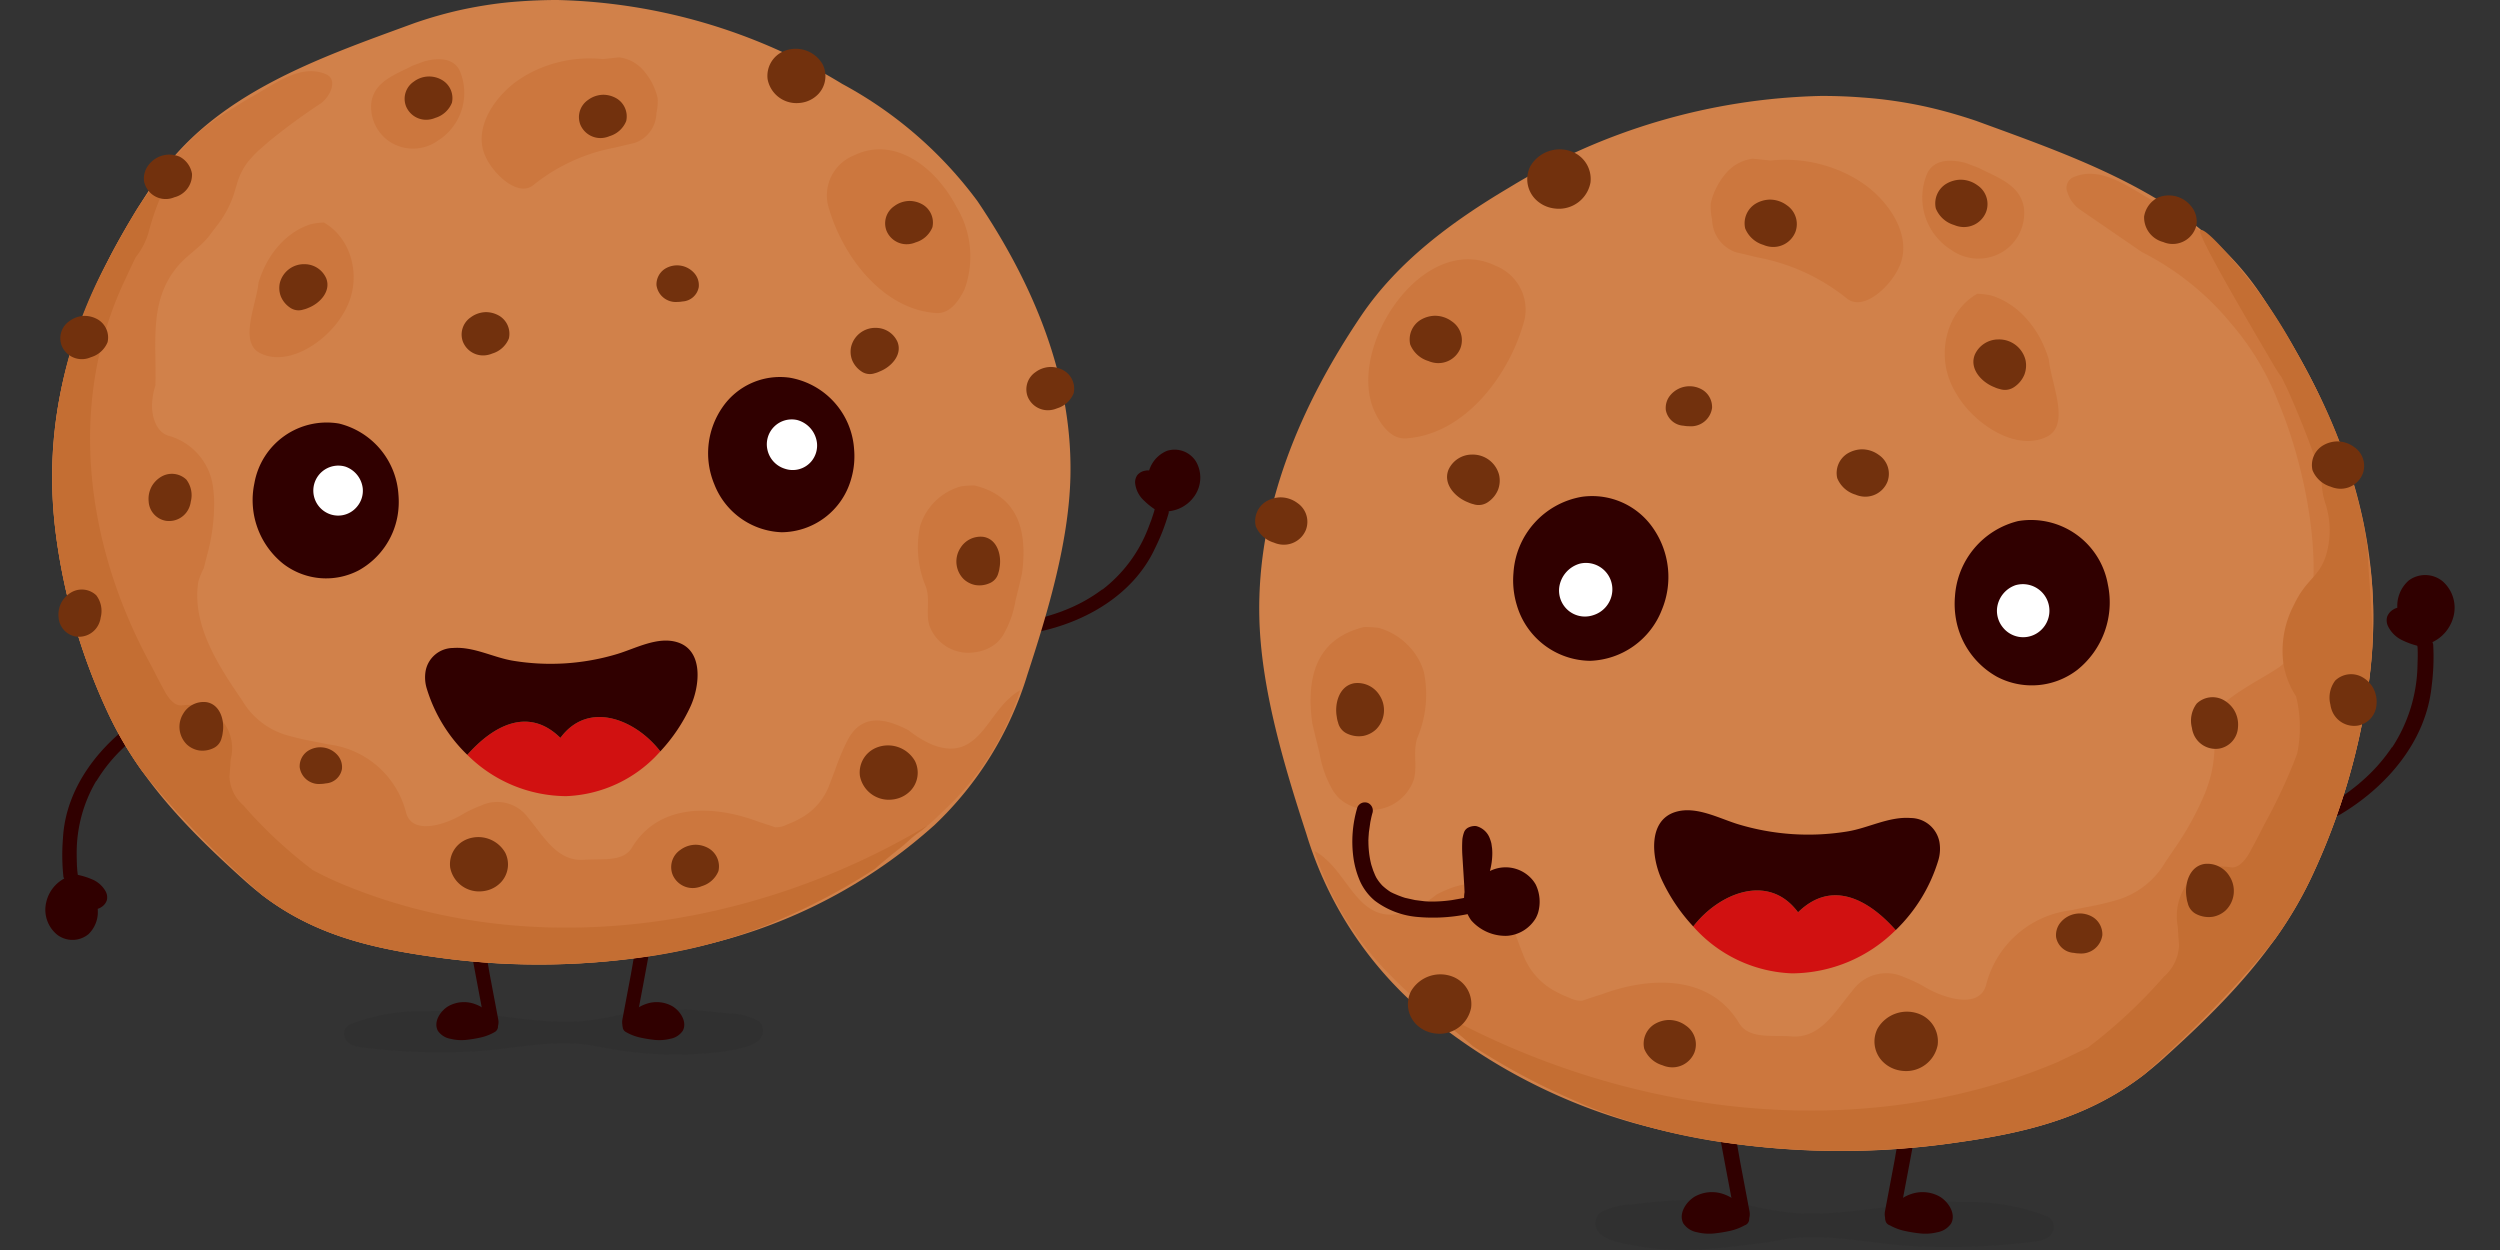 <svg xmlns="http://www.w3.org/2000/svg" width="160" height="80" xmlns:v="https://vecta.io/nano"><rect width="100%" height="100%" fill="#333333" stroke="none"/><style><![CDATA[.I{fill:#300000}.J{fill:#cc773e}.K{fill:#72310d}]]></style><g class="I"><path d="M149.143 51.468a16.8 16.8 0 0 0 1.87-1.342l-.027.017A11.084 11.084 0 0 0 153.1 47.8l-.01.044a9.9 9.9 0 0 0 1.625-5.081l.019-.692v-.368l-.006-.173c0-.058 0 .017 0 .024 0-.043 0-.086-.007-.129a.523.523 0 0 1 .413-.592.515.515 0 0 1 .591.414 14.515 14.515 0 0 1-.1 2.671c-.364 3.549-2.9 6.464-5.88 8.227-.257.128-.61.166-.772-.145a.4.4 0 0 1 .168-.534z"/><path d="M154.937 40.868a1.631 1.631 0 0 0 .73-.258 1.926 1.926 0 0 0 .891-2.217 1.415 1.415 0 0 0-1.609-1.1c-1.106.238-1.29 1.654-.81 2.6a2.275 2.275 0 0 0 .263.446 2.129 2.129 0 0 0 .332.353l.203.176z"/><path d="M154.857 40.417a1.533 1.533 0 0 0 .293-.057c-.08.025.067-.029.066-.028l.13-.062c.011-.006.137-.091.051-.028l.087-.067.166-.145.079-.077c.025-.026.095-.106.021-.02q.074-.084.138-.174l.1-.154.055-.1c-.053.1.017-.043.025-.062a2 2 0 0 0 .072-.21l.019-.072c-.025.105 0-.017 0-.033a1.752 1.752 0 0 0 .018-.229c0-.015-.011-.141 0-.038l-.023-.174c-.013-.074-.031-.145-.05-.218l-.028-.11c.033.113 0 0-.013-.023a1.44 1.44 0 0 0-.1-.2c.061.1 0 0-.015-.017l-.069-.083-.075-.078c-.081-.084.076.052-.019-.015l-.177-.121c-.1-.063.085.032-.021-.011l-.082-.034-.083-.029-.068-.019c.058.011.061.012.011 0l-.21-.018c-.113 0 .09-.018-.023 0l-.088.014-.087.02c-.113.025.089-.041-.014.005-.046.021-.182.056-.206.1l.049-.032-.051.037-.072.061-.045.044c-.078.072.059-.081 0 .005l-.108.154c-.015.026-.077.1-.007.007a.5.5 0 0 0-.052.118l-.051.154c-.01.032-.017.064-.025.1.028-.116 0-.006 0 .016a2.509 2.509 0 0 0-.025.406c0-.118 0 0 0 .019 0 .046.01.092.016.137a2.384 2.384 0 0 0 .047.238c0 .023.011.045.017.067l.02.066a.34.34 0 0 1-.005-.019l.093.22.147.283c.006.01.05.074.009.015l.114.151a3.929 3.929 0 0 0 .476.459.459.459 0 0 1-.046.646.472.472 0 0 1-.646-.047l-.055-.05c-.059-.054.042.037-.013-.011l-.128-.113a2.5 2.5 0 0 1-.28-.284 3.089 3.089 0 0 1-.389-.626 2.824 2.824 0 0 1-.279-.989 2.161 2.161 0 0 1 .716-1.935 1.765 1.765 0 0 1 2.166.057 2.248 2.248 0 0 1 .678 2.309 2.5 2.5 0 0 1-1.99 1.794.459.459 0 0 1-.16-.9z"/><path d="M153.658 39.96l-.128-.183a.481.481 0 0 0-.042-.048l.028.027c.026 0 .16.043.169.02a.321.321 0 0 0-.043.007c-.025 0-.02 0 .015-.007l.015-.005-.042.019c-.072.028.031-.009.025-.019l-.024.019q-.043.042 0 0c.022-.026.026-.03.011-.011a.271.271 0 0 0-.024.035c.021 0 .04-.1.041-.117-.01.079.007-.081 0-.025 0 .03-.023-.046 0 0l.044.1c.014.035.023.045 0 .005a1.448 1.448 0 0 0 .132.161c.024.026.037.04 0 .007a.876.876 0 0 0 .082.066 1.7 1.7 0 0 0 .159.107l.074.042c-.068-.039.015.006.029.013l.176.071a5.544 5.544 0 0 0 .823.262l-.306.863a1.484 1.484 0 0 1-.907-.679l-.26-.46-.092-.2a.993.993 0 0 1-.065-.4.459.459 0 0 1 .494-.418.47.47 0 0 1 .418.495c0 .113-.018-.073-.021-.071l.035.078.087.179a4.079 4.079 0 0 0 .206.357c-.026-.04-.006-.009.012.011l.058.067c.019.022.042.043.005.01a.768.768 0 0 0 .063.05l.067.045c.094.062-.036 0 .023.013s.12.043.183.058a.458.458 0 0 1 .278.585.472.472 0 0 1-.584.278 4.975 4.975 0 0 1-1.076-.369 1.926 1.926 0 0 1-.938-.872.872.872 0 0 1-.08-.655.893.893 0 0 1 .406-.469.808.808 0 0 1 .631-.1 1.06 1.06 0 0 1 .535.469.47.47 0 0 1-.047.646.462.462 0 0 1-.645-.057z"/></g><path d="M102.123 78.163c-.16 1.236 1.885 1.429 2.672 1.582 2.79.543 5.627.1 8.413-.252l.948-.174c2.909-.467 5.757.356 8.66.45a43.517 43.517 0 0 0 7.241-.289c.383-.052 1.046-.106 1.288-.6a.73.73 0 0 0-.364-1.045 13.687 13.687 0 0 0-5.371-.9c-3.647-.174-7.247.978-10.882.69a20.069 20.069 0 0 1-2.409-.4l-.8-.154a19.623 19.623 0 0 0-4.631-.224 30.05 30.05 0 0 0-2.358.231 4.69 4.69 0 0 0-2.061.505.839.839 0 0 0-.346.58z" fill="#111" opacity=".08"/><g class="I"><path d="M109.713 63.058q.026.358.056.717l.029.339.014.15a3.86 3.86 0 0 1 .015.155q.07.714.155 1.425l.4 2.868.988 5.64.6 3.181c.065.348-.081.766-.336.85s-.522-.109-.592-.483c-.7-3.789-1.475-7.561-1.951-11.427q-.1-.849-.189-1.7-.089-.851-.147-1.712c-.026-.361.239-.708.48-.693.283.018.454.306.483.693z"/><path d="M111.528 78.019a3.5 3.5 0 0 1-.34.173c-.117.052-.238.1-.362.14a6.662 6.662 0 0 1-1.576.212 2.391 2.391 0 0 1-.683-.126 1.412 1.412 0 0 1-.284-.13.535.535 0 0 1-.166-.737 1.534 1.534 0 0 1 .635-.655 1.766 1.766 0 0 1 .229-.1 2.029 2.029 0 0 1 2.071.573l.139.148c.055.132.2.2.251.336a1.689 1.689 0 0 1 .086.166z"/><path d="M111.736 78.375a3.453 3.453 0 0 1-.98.393 9 9 0 0 1-1.043.172 3.15 3.15 0 0 1-1.086-.074 1.343 1.343 0 0 1-.89-.561c-.335-.63.177-1.386.713-1.714a2.243 2.243 0 0 1 1.871-.163 2.644 2.644 0 0 1 .944.575l.163.165a1.023 1.023 0 0 1 .119.144.31.31 0 0 0 .03.057c-.032-.04-.033-.043 0-.008a1.5 1.5 0 0 1 .309.45.412.412 0 1 1-.711.416l-.085-.163c-.011-.019-.068-.1-.006-.025-.014-.017-.029-.032-.044-.048a1.539 1.539 0 0 1-.152-.18l-.024-.042q.032.033-.015-.018l-.057-.058-.133-.132-.055-.049-.043-.037c.047.036-.049-.034-.046-.032l-.075-.05-.172-.1-.1-.046c.014.007.074.028 0 0l-.167-.058-.171-.043-.069-.013q-.072-.011.006 0l-.069-.006a1.806 1.806 0 0 0-.312 0c-.018 0-.127.023-.027 0-.023 0-.046.007-.068.012a1.7 1.7 0 0 0-.2.054c.01 0-.116.043-.067.023s-.074.037-.064.032a1.452 1.452 0 0 0-.153.089c-.064.043-.012.01 0 0l-.077.07c-.025.024-.033.034-.048.051l-.059.066c.028-.034-.033.047-.032.045l-.041.06-.058.095c-.046.068-.009.01 0-.01-.01.027-.053.117-.041.148l.007-.05a.572.572 0 0 0 0 .059v.029c0 .047 0 .039 0-.023 0 0 .008.053.015.055l-.02-.046c.009.018.019.034.029.05-.036-.071-.021-.039-.006-.016l-.036-.025a.536.536 0 0 0 .057.034l.067.038s.121.054.044.023a1.838 1.838 0 0 0 .2.067l.206.048.062.011.088.008a3.178 3.178 0 0 0 .468 0l.233-.023c.077-.009-.1.015.038-.006l.125-.02.476-.093a2.794 2.794 0 0 0 .42-.12c.129-.049-.033.016.041-.016l.135-.063.224-.119a.412.412 0 0 1 .416.712zm11.158-15.317q-.026.358-.056.717l-.029.339-.014.15a3.86 3.86 0 0 0-.015.155q-.07.714-.155 1.425l-.4 2.868-.988 5.64-.6 3.181c-.065.348.081.766.336.85s.522-.109.592-.483c.7-3.789 1.475-7.561 1.951-11.427q.1-.849.189-1.7.089-.851.147-1.712c.026-.361-.239-.708-.48-.693-.283.018-.454.306-.483.693z"/><path d="M121.079 78.019a3.5 3.5 0 0 0 .34.173l.362.14a6.662 6.662 0 0 0 1.576.212 2.391 2.391 0 0 0 .683-.126 1.412 1.412 0 0 0 .284-.13.535.535 0 0 0 .166-.737 1.534 1.534 0 0 0-.635-.655 1.766 1.766 0 0 0-.229-.1 2.029 2.029 0 0 0-2.071.573l-.139.148c-.055.132-.2.2-.251.336a1.689 1.689 0 0 0-.086.166z"/><path d="M120.871 78.375a3.453 3.453 0 0 0 .98.393 9 9 0 0 0 1.043.172 3.15 3.15 0 0 0 1.086-.074 1.348 1.348 0 0 0 .891-.561c.334-.63-.178-1.386-.714-1.714a2.243 2.243 0 0 0-1.871-.163 2.644 2.644 0 0 0-.944.575l-.163.165a1.023 1.023 0 0 0-.119.144.31.31 0 0 1-.03.057c.032-.04.033-.043 0-.008a1.5 1.5 0 0 0-.309.45.412.412 0 1 0 .711.416l.085-.163c.011-.019.068-.1.006-.025.014-.017.03-.032.044-.048a1.539 1.539 0 0 0 .152-.18l.024-.042c-.021.022-.016.016.016-.018l.056-.058.133-.132.055-.049.043-.037c-.047.036.049-.034.046-.032l.075-.05.172-.1.1-.046c-.014.007-.074.028 0 0l.167-.058.171-.043.069-.013q.072-.011-.006 0l.069-.006a1.806 1.806 0 0 1 .312 0c.018 0 .127.023.027 0 .023 0 .046.007.068.012a1.7 1.7 0 0 1 .2.054c-.01 0 .116.043.067.023s.074.037.064.032a1.452 1.452 0 0 1 .153.089c.064.043.012.01 0 0l.077.07c.025.024.033.034.048.051l.059.066c-.029-.034.033.047.032.045l.041.06.058.095c.046.068.009.01 0-.01.01.027.053.117.041.148l-.007-.05a.572.572 0 0 1 0 .059v.029c0 .047 0 .039 0-.023 0 0-.008.053-.015.055l.02-.046c-.009.018-.019.034-.029.05.036-.071.021-.039.006-.016l.036-.025a.536.536 0 0 1-.057.034l-.067.038c-.005 0-.12.054-.044.023a1.838 1.838 0 0 1-.2.067l-.206.048-.062.011-.088.008a3.178 3.178 0 0 1-.468 0l-.233-.023c-.077-.009.1.015-.038-.006l-.125-.02-.476-.093a2.794 2.794 0 0 1-.42-.12c-.129-.049.033.016-.041-.016l-.135-.063-.224-.119a.412.412 0 0 0-.416.712z"/></g><path d="M104.519,71.861A36.449,36.449,0,0,1,90.1,63.888a24.16,24.16,0,0,1-6.49-10.511c-1.415-4.347-2.912-9.3-3.013-13.883-.154-7.009,2.649-13.554,6.511-19.276,2.373-3.516,5.864-6.066,9.467-8.206a40.039,40.039,0,0,1,19.94-5.871q1.35-.006,2.7.1,1.017.072,2.02.218t1.989.361q.826.183,1.639.414t1.61.5c6.7,2.456,14.177,4.966,18.286,11.211q.636.962,1.228,1.919c4.335,7.023,6.759,14.29,5.621,22.79a42.462,42.462,0,0,1-3.7,12.532c-2.2,4.638-5.689,8.176-9.5,11.6-3.867,3.471-8.058,4.605-13.095,5.318A50,50,0,0,1,104.519,71.861Z" fill="#d1814a"/><path d="M125.814 10.432c-.87-.233-1.966-.286-2.448.614A3.947 3.947 0 0 0 124.887 16a2.99 2.99 0 0 0 3.29.113 2.922 2.922 0 0 0 1.361-2.747c-.189-1.547-1.749-2.017-2.9-2.622l-.824-.312zm18.936 8.527a23.66 23.66 0 0 0-1.886-2.3q-.339-.363-.692-.711a11.415 11.415 0 0 0-.855-.8l-.957-.722-1.5-.943-.768-.467c-1.641-.863-3.5-2.446-5.335-1.7a.74.74 0 0 0-.438 1 2.127 2.127 0 0 0 .781 1.084l3.976 2.73a17.742 17.742 0 0 1 5.738 4.606 17.251 17.251 0 0 1 3 5c2.247 5.33 3.689 14.434 0 17-.886.616-3.848 2.092-4 3a8.664 8.664 0 0 0-.1 1.337c0 .191.012.231.015.4a8.216 8.216 0 0 1-.2 2 9.371 9.371 0 0 1-.4 1.269 19.223 19.223 0 0 1-1.965 3.575l-.568.835a5.348 5.348 0 0 1-3.136 2.458 19.6 19.6 0 0 1-1.95.449l-.98.2a6.388 6.388 0 0 0-5.419 4.772c-.429 1.627-2.841.831-4.081.044a9.169 9.169 0 0 0-1.164-.536 2.67 2.67 0 0 0-3.308.862c-1.089 1.292-2.06 3.149-4.026 2.919-.278-.018-.579-.016-.884-.018-.916-.006-1.867-.051-2.333-.8-1.912-3.206-5.824-2.979-8.81-1.863a27.71 27.71 0 0 0-1.239.408 1.6 1.6 0 0 1-.821-.188 6.491 6.491 0 0 1-.783-.352 4.424 4.424 0 0 1-2.2-2.46c-.137-.334-.265-.685-.393-1.036a16.275 16.275 0 0 0-.86-2.048c-.828-1.6-2.141-1.6-3.477-1.078a8.427 8.427 0 0 0-.8.37 6.922 6.922 0 0 1-1.637 1 3.858 3.858 0 0 1-.864.248c-2.369.369-3.1-2.257-4.605-3.538a3.007 3.007 0 0 0-.7-.5 19.749 19.749 0 0 0 4.934 8.023c.371.387.758.755 1.156 1.109.266.237.537.467.811.694.608.366 1.078.918 1.653 1.336l.819.665.8.68a44.4 44.4 0 0 0 6.3 3.387q.54.243 1.084.475a36.772 36.772 0 0 0 6.643 1.944q.64.126 1.287.232a52.2 52.2 0 0 0 15.705.1c4.029-.57 7.517-1.41 10.732-3.5q.6-.392 1.191-.845a71.025 71.025 0 0 0 8.367-8.667q.436-.608.837-1.243a25.256 25.256 0 0 0 1.467-2.659 42.462 42.462 0 0 0 3.7-12.532 30.669 30.669 0 0 0 .252-5.421 26.89 26.89 0 0 0-.142-1.755 41.471 41.471 0 0 0-3.418-11.446c-.249-.516-.518-1.037-.8-1.556a54.45 54.45 0 0 0-.874-1.55c-.302-.515-.63-1.036-.949-1.546q-.453-.717-.931-1.431z" class="J"/><path d="M151.525 35l-.233-1.37a35.524 35.524 0 0 0-3.286-9.176q-.35-.684-.723-1.361-.163-.3-.322-.576a30.174 30.174 0 0 0-3.151-4.783c-.279-.348-2.618-3.255-3-3-.311.208 4.535 8.318 4.7 8.622a7.933 7.933 0 0 0 .506.776l.343.7c.269.568 2.141 4.871 2.235 6.205a5.043 5.043 0 0 0 .21 1.125 5.526 5.526 0 0 1 0 3.567c-.5 1.3-1.219 1.347-2 3a6.284 6.284 0 0 0-.657 3.809 5.5 5.5 0 0 0 .805 2.035 8.36 8.36 0 0 1 .069 3.646l-.256.674a36.615 36.615 0 0 1-1.875 3.922q-.309.619-.634 1.23l-.219.4c-.277.536-.747 1.172-1.313 1.057-2.311-.373-3.73 1.756-3.347 3.8l.039.624.045.6a3.214 3.214 0 0 1-.083.536 2.774 2.774 0 0 1-.885 1.439l-.44.495a32.512 32.512 0 0 1-4.431 4.051l-1.951.934c-13.264 5.582-28.854 3.249-41.084-4.059q.211.182.426.358c.608.366 1.078.918 1.653 1.336l.819.665.8.68a44.4 44.4 0 0 0 6.3 3.387q.54.243 1.084.475a36.772 36.772 0 0 0 6.643 1.944q.64.126 1.287.232a52.2 52.2 0 0 0 15.705.1c4.029-.57 7.517-1.41 10.732-3.5q.6-.392 1.191-.845c1.819-1.651 3.62-3.344 5.307-5.13q.231-.243.457-.489c.309-.306.59-.688.9-.994l.438-.5q.651-.761 1.268-1.549.436-.608.837-1.243a25.256 25.256 0 0 0 1.467-2.659 42.462 42.462 0 0 0 3.7-12.532q.077-.568.131-1.128.054-.56.089-1.114c.063-2.116-.244-4.264-.296-6.416z" fill="#c46e33"/><path d="M99.109 13.262a2.036 2.036 0 0 1-.873-.544 1.835 1.835 0 0 1-.3-2.068 2.173 2.173 0 0 1 2.719-.924 1.874 1.874 0 0 1 1.134 1.966 2.054 2.054 0 0 1-2.189 1.662 2.233 2.233 0 0 1-.491-.092zm22.222 55.187a2.027 2.027 0 0 1-.873-.544 1.833 1.833 0 0 1-.3-2.067 2.174 2.174 0 0 1 2.719-.925 1.875 1.875 0 0 1 1.134 1.966 2.053 2.053 0 0 1-2.191 1.662 2.123 2.123 0 0 1-.489-.092zm-29.86-2.388a2.042 2.042 0 0 1-.873-.544 1.836 1.836 0 0 1-.3-2.068 2.173 2.173 0 0 1 2.719-.924 1.877 1.877 0 0 1 1.135 1.966 2.054 2.054 0 0 1-2.192 1.662 2.233 2.233 0 0 1-.489-.092zm16.28-38.815a1.225 1.225 0 0 1-1.138-1 1.265 1.265 0 0 1 .263-.921 1.606 1.606 0 0 1 2.124-.351 1.3 1.3 0 0 1 .572 1.131 1.36 1.36 0 0 1-1.472 1.173 1.855 1.855 0 0 1-.349-.032zm24.979 33.738a1.225 1.225 0 0 1-1.139-1 1.269 1.269 0 0 1 .264-.92 1.605 1.605 0 0 1 2.123-.347 1.3 1.3 0 0 1 .572 1.131 1.36 1.36 0 0 1-1.473 1.172 1.844 1.844 0 0 1-.347-.036zM93.961 32.151c-.808-.308-1.623-1.163-1.261-2.079a1.652 1.652 0 0 1 1.512-.979 1.738 1.738 0 0 1 1.736 1.326 1.657 1.657 0 0 1-.07.918 1.751 1.751 0 0 1-.635.788 1.043 1.043 0 0 1-.945.142 1.663 1.663 0 0 1-.337-.116zM106.4 68.178a1.807 1.807 0 0 1-1.169-1.057 1.467 1.467 0 0 1 .658-1.575 1.869 1.869 0 0 1 .9-.267 1.822 1.822 0 0 1 1.11.362 1.455 1.455 0 0 1 .544 1.716 1.523 1.523 0 0 1-1.726.92 1.575 1.575 0 0 1-.317-.099zM125.063 14.4a1.814 1.814 0 0 1-1.17-1.057 1.469 1.469 0 0 1 .659-1.575 1.869 1.869 0 0 1 .9-.267 1.831 1.831 0 0 1 1.109.36 1.445 1.445 0 0 1 .545 1.713 1.522 1.522 0 0 1-1.726.925 1.64 1.64 0 0 1-.317-.099zm-6.312 17.256a1.812 1.812 0 0 1-1.169-1.057 1.47 1.47 0 0 1 .658-1.575 1.869 1.869 0 0 1 .9-.267 1.82 1.82 0 0 1 1.11.362 1.456 1.456 0 0 1 .545 1.715 1.524 1.524 0 0 1-1.727.921 1.575 1.575 0 0 1-.317-.099zm30.417-.507A1.809 1.809 0 0 1 148 30.091a1.465 1.465 0 0 1 .658-1.574 1.848 1.848 0 0 1 .9-.267 1.822 1.822 0 0 1 1.11.362 1.454 1.454 0 0 1 .544 1.715 1.522 1.522 0 0 1-1.726.92 1.637 1.637 0 0 1-.318-.098zM138.447 15.49a1.63 1.63 0 0 1-1.223-1.639 1.661 1.661 0 0 1 .847-1.19 1.821 1.821 0 0 1 2.13.5 1.544 1.544 0 0 1 .381 1.2 1.56 1.56 0 0 1-1.815 1.227 1.578 1.578 0 0 1-.32-.098zm1.493 41.95c-.148-.851.169-1.989 1.142-2.147a1.653 1.653 0 0 1 1.615.8 1.738 1.738 0 0 1-.252 2.17 1.656 1.656 0 0 1-.824.41 1.755 1.755 0 0 1-1-.143 1.042 1.042 0 0 1-.606-.739 1.674 1.674 0 0 1-.075-.351zm.341-10.867a1.81 1.81 0 0 1 .31-1.546 1.468 1.468 0 0 1 1.69-.24 1.856 1.856 0 0 1 .691.639 1.815 1.815 0 0 1 .257 1.139 1.455 1.455 0 0 1-1.2 1.346 1.524 1.524 0 0 1-1.669-1.011 1.659 1.659 0 0 1-.079-.327zm8.866-1.473a1.807 1.807 0 0 1 .31-1.546 1.468 1.468 0 0 1 1.689-.24 1.866 1.866 0 0 1 .692.639 1.829 1.829 0 0 1 .257 1.139 1.456 1.456 0 0 1-1.195 1.346 1.524 1.524 0 0 1-1.675-1.013 1.574 1.574 0 0 1-.078-.325zm-67.61-10.37a1.811 1.811 0 0 1-1.17-1.057 1.47 1.47 0 0 1 .658-1.575 1.876 1.876 0 0 1 .9-.267 1.819 1.819 0 0 1 1.109.362 1.454 1.454 0 0 1 .545 1.715 1.523 1.523 0 0 1-1.726.921 1.556 1.556 0 0 1-.316-.099z" class="K"/><path d="M112.186 10.155a2.693 2.693 0 0 0-1.762.98 4.508 4.508 0 0 0-.932 1.853 3.643 3.643 0 0 0 .082 1.055 2.257 2.257 0 0 0 1.523 2.1l1.413.336a12.873 12.873 0 0 1 5.64 2.583c1.054.929 2.756-.66 3.34-1.862.969-1.887-.421-4.063-1.976-5.258a8.107 8.107 0 0 0-.917-.6 8.991 8.991 0 0 0-5.276-1.068l-1.135-.119zm-23.63 10.493c-1 1.917-1.337 4.136-.552 5.757.416.858 1.071 1.726 2 1.65 3.788-.26 6.648-4.108 7.571-7.611a3.02 3.02 0 0 0-1.831-3.423c-2.816-1.38-5.717.795-7.188 3.627z" class="J"/><path d="M112.861 15.674a1.811 1.811 0 0 1-1.17-1.057 1.47 1.47 0 0 1 .658-1.575 1.873 1.873 0 0 1 .9-.267 1.819 1.819 0 0 1 1.109.362 1.455 1.455 0 0 1 .545 1.716 1.524 1.524 0 0 1-1.727.92 1.566 1.566 0 0 1-.315-.099z" class="K"/><path d="M87.305 40.129c-2.688.658-3.448 2.58-3.428 4.807a11.324 11.324 0 0 0 .112 1.367l.222.937.237.957a7.022 7.022 0 0 0 .882 2.435 2.985 2.985 0 0 0 .41.49 2.769 2.769 0 0 0 .754.467 3.159 3.159 0 0 0 .859.222 2.893 2.893 0 0 0 3.136-1.929c.231-.876-.072-1.758.215-2.646a7.083 7.083 0 0 0 .414-4.272 4.226 4.226 0 0 0-.3-.716 4.273 4.273 0 0 0-2.56-2.059 6.462 6.462 0 0 0-.953-.06z" class="J"/><path d="M85.556 45.888c-.159-.85.145-1.992 1.116-2.161a1.655 1.655 0 0 1 1.624.779 1.739 1.739 0 0 1-.226 2.173 1.662 1.662 0 0 1-.82.42 1.755 1.755 0 0 1-1-.132 1.039 1.039 0 0 1-.615-.732 1.6 1.6 0 0 1-.079-.347z" class="K"/><path d="M126.544 18.8a3.885 3.885 0 0 0-1.234 1.121 4.244 4.244 0 0 0-.423.729 4.814 4.814 0 0 0 .263 4.456 6.083 6.083 0 0 0 .646.931c1.254 1.5 3.466 2.753 5.183 1.921 1.56-.739.3-3.372.141-4.971a8.159 8.159 0 0 0-.3-.813 6.436 6.436 0 0 0-1.435-2.1 5.247 5.247 0 0 0-.9-.692 4.534 4.534 0 0 0-1.052-.473 4.912 4.912 0 0 0-.889-.109z" class="J"/><path d="M127.647 24.782c-.808-.308-1.623-1.163-1.261-2.079a1.652 1.652 0 0 1 1.512-.979 1.739 1.739 0 0 1 1.736 1.326 1.657 1.657 0 0 1-.07.918 1.757 1.757 0 0 1-.635.788 1.042 1.042 0 0 1-.946.142 1.559 1.559 0 0 1-.336-.116zm-36.222-1.674a1.814 1.814 0 0 1-1.17-1.057 1.47 1.47 0 0 1 .658-1.575 1.873 1.873 0 0 1 .9-.267 1.819 1.819 0 0 1 1.109.362 1.454 1.454 0 0 1 .545 1.715 1.523 1.523 0 0 1-1.726.921 1.556 1.556 0 0 1-.316-.099z" class="K"/><path d="M96.862 36.666a5.277 5.277 0 0 1 4.377-4.871 4.734 4.734 0 0 1 4.578 2.034 5.477 5.477 0 0 1 .541 5.2 5.111 5.111 0 0 1-4.583 3.263 4.946 4.946 0 0 1-4.7-3.568 5.475 5.475 0 0 1-.213-2.058z" class="I"/><path d="M99.787 37.623a1.831 1.831 0 0 1 1.34-1.554 1.691 1.691 0 0 1 2.025 2.013 1.731 1.731 0 0 1-1.187 1.29 1.654 1.654 0 0 1-1.8-.508 1.679 1.679 0 0 1-.378-1.241z" fill="#fff"/><path d="M125.118 38.172a5.319 5.319 0 0 1 4.036-4.822 4.991 4.991 0 0 1 5.749 4.056 5.534 5.534 0 0 1-1.946 5.459 4.777 4.777 0 0 1-5.149.449 5.271 5.271 0 0 1-2.632-3.729 5.617 5.617 0 0 1-.058-1.413z" class="I"/><path d="M127.811 38.941a1.768 1.768 0 0 1 1.18-1.488 1.7 1.7 0 0 1 1.3 3.118 1.658 1.658 0 0 1-2.094-.4 1.681 1.681 0 0 1-.386-1.23z" fill="#fff"/><path d="M115.076 58.388c-1.907-2.577-5.1-1.184-6.709.907a8.876 8.876 0 0 0 6.318 3 9.464 9.464 0 0 0 6.641-2.773c-1.706-1.922-4.076-3.272-6.25-1.134z" fill="#d11111"/><g class="I"><path d="M124.12 53.872a1.885 1.885 0 0 0-1.831-1.519c-1.394-.108-2.7.637-4.039.857a15.489 15.489 0 0 1-7.014-.46c-1.229-.376-2.7-1.194-4.02-.78-1.776.558-1.495 2.957-.878 4.3a11.459 11.459 0 0 0 2.029 3.024c1.606-2.091 4.8-3.484 6.709-.907 2.174-2.138 4.544-.787 6.25 1.139a10.383 10.383 0 0 0 2.714-4.426 2.549 2.549 0 0 0 .08-1.228zm-30.42-.611a.562.562 0 0 1 .313-.316.924.924 0 0 1 .461-.076 1.261 1.261 0 0 1 .882.814 2.176 2.176 0 0 1 .095.309l.042.3a3.37 3.37 0 0 1 .015.306 4.437 4.437 0 0 1-.154 1.147 2.326 2.326 0 0 1 .346-.137 2.245 2.245 0 0 1 2.377.7 2.035 2.035 0 0 1 .213.311 2.53 2.53 0 0 1 .146 1.8 2.052 2.052 0 0 1-.143.338 2.325 2.325 0 0 1-1.829 1.135 2.921 2.921 0 0 1-2.31-.994 2.455 2.455 0 0 1-.423-1.8l-.017-.387-.121-1.936a8.265 8.265 0 0 1 0-1.079 2.3 2.3 0 0 1 .107-.435z"/><path d="M95.914 57.9a11.077 11.077 0 0 1-5.3.775 5.26 5.26 0 0 1-2.627-1.031 3.492 3.492 0 0 1-.937-1.228 5.755 5.755 0 0 1-.423-1.466 7.616 7.616 0 0 1 .247-3.284.513.513 0 0 1 .278-.275.529.529 0 0 1 .4 0 .536.536 0 0 1 .272.682c.036-.127-.006.024-.015.057l-.038.152-.069.328-.093.655-.024.323-.007.162a.369.369 0 0 0 0 .081h0a6.45 6.45 0 0 0 .035.667 5.887 5.887 0 0 0 .1.634l.035.155c.024.105 0-.015-.006-.019a.331.331 0 0 1 .021.076l.12.368.123.3.075.152c.034.068-.046-.074-.006-.01l.052.085a3.028 3.028 0 0 0 .182.255l.1.117.051.056c.066.073-.051-.046 0 0a3.633 3.633 0 0 0 .523.41c.022.013.075.057-.01-.006a.538.538 0 0 0 .07.039l.139.067.3.128.267.1.143.047.072.022c.124.038-.11-.029.015 0l.584.13.61.077.3.019h.149.024.043a9.148 9.148 0 0 0 1.237-.094l.671-.118q.175-.036.351-.078l.165-.041.074-.018c.127-.033-.115.031.011 0q.671-.185 1.322-.423a.52.52 0 1 1 .4.96zM66.045 39.689a15.344 15.344 0 0 0 2.017-.6l-.028.006a10.09 10.09 0 0 0 2.529-1.387l-.021.036a9.039 9.039 0 0 0 2.928-3.9l.224-.592.107-.319.047-.151c.016-.051 0 .015-.006.021l.033-.114a.478.478 0 0 1 .534-.387.471.471 0 0 1 .386.535 13.2 13.2 0 0 1-.886 2.277c-1.38 2.956-4.447 4.711-7.546 5.34-.261.033-.577-.04-.623-.357a.369.369 0 0 1 .305-.411z"/><path d="M74.229 32.275a1.483 1.483 0 0 0 .36.04 1.508 1.508 0 0 0 .348-.044 1.768 1.768 0 0 0 1.435-1.647 1.293 1.293 0 0 0-1.059-1.435c-1.026-.126-1.61 1.042-1.479 2a2.107 2.107 0 0 0 .093.465 1.945 1.945 0 0 0 .181.4l.121.221z"/><path d="M74.3 31.861a1.441 1.441 0 0 0 .27.039c-.078 0 .066 0 .065 0 .044 0 .088-.008.131-.014.012 0 .146-.038.052-.009l.1-.031.188-.076.091-.043c.015-.007.113-.063.024-.011l.171-.109a1.63 1.63 0 0 0 .133-.1l.076-.066c-.076.069.028-.032.04-.047a1.629 1.629 0 0 0 .126-.159l.037-.057c-.053.084.006-.014.013-.027a1.641 1.641 0 0 0 .084-.192c.005-.014.033-.125.011-.033l.033-.157.023-.2c0-.035.007-.069.008-.1 0 .107 0 0 0-.024a1.489 1.489 0 0 0-.028-.2c.021.107 0 0-.009-.019a.938.938 0 0 0-.035-.093l-.041-.09c-.045-.1.05.068-.012-.019l-.116-.157c-.064-.083.064.053-.015-.016l-.06-.054-.064-.05-.052-.036c.046.027.049.029.008.006l-.176-.079c-.1-.039.083.011-.02 0-.027 0-.054-.011-.08-.015s-.055 0-.082-.009c-.105-.012.089-.009-.014 0-.045 0-.173-.007-.208.026l.052-.012-.055.017c-.028.009-.054.02-.081.031l-.052.024c-.089.038.075-.053 0 0l-.139.1c-.022.018-.1.06-.009 0a.437.437 0 0 0-.08.086l-.091.117-.049.076c.059-.092 0 0-.006.013a2.3 2.3 0 0 0-.144.344c.035-.1 0 0 0 .017l-.028.123-.031.219v.063.063-.018c0 .073.006.145.014.218l.042.288c0 .011.021.08 0 .017l.053.164a3.555 3.555 0 0 0 .274.539.42.42 0 0 1-.234.544.432.432 0 0 1-.544-.234l-.032-.06c-.035-.064.025.045-.008-.014l-.076-.135a2.264 2.264 0 0 1-.157-.33 2.833 2.833 0 0 1-.149-.657 2.6 2.6 0 0 1 .056-.938 1.973 1.973 0 0 1 1.2-1.455 1.612 1.612 0 0 1 1.853.7 2.058 2.058 0 0 1-.107 2.2 2.284 2.284 0 0 1-2.257.951.419.419 0 0 1 .133-.827z"/><path d="M73.4 31.107l-.056-.2q-.009-.027-.021-.054l.016.032c.022.009.125.085.14.068a.257.257 0 0 0-.04-.007c-.022 0-.017 0 .016 0h.014-.042c-.07 0 .029 0 .027-.009l-.026.009c-.033.015-.034.014 0 0s.031-.019.013-.007a.355.355 0 0 0-.031.023c.017.009.065-.078.071-.089-.033.066.029-.067.008-.021-.011.025-.006-.047 0 0l.009.1c.003.035.007.046 0 0a1.125 1.125 0 0 0 .065.179c.013.03.02.046 0 .007a.947.947 0 0 0 .051.082 1.607 1.607 0 0 0 .106.14l.051.058c-.047-.053.011.01.021.02l.131.115a5.091 5.091 0 0 0 .632.472l-.523.654a1.358 1.358 0 0 1-.58-.859l-.087-.475-.02-.2a.919.919 0 0 1 .065-.366.42.42 0 0 1 .552-.212.43.43 0 0 1 .212.553c-.034.1.006-.068 0-.067l.007.077.021.181c.017.123.043.249.071.37-.01-.043 0-.01.007.013l.031.075c.011.029.022.05 0 .01.012.022.026.042.04.063s.029.039.044.059c.063.081-.029-.015.016.018s.091.073.141.1a.421.421 0 0 1 .065.589.43.43 0 0 1-.588.065 4.453 4.453 0 0 1-.818-.642A1.756 1.756 0 0 1 72.659 31a.792.792 0 0 1 .128-.59.819.819 0 0 1 .491-.283.732.732 0 0 1 .575.1.975.975 0 0 1 .322.565.43.43 0 0 1-.235.544.423.423 0 0 1-.54-.229z"/></g><path d="M48.824 65.842c.146 1.131-1.723 1.306-2.442 1.446a24.147 24.147 0 0 1-7.692-.23l-.866-.158c-2.66-.428-5.264.325-7.917.41a39.726 39.726 0 0 1-6.62-.264c-.35-.047-.956-.1-1.177-.547a.667.667 0 0 1 .332-.955 12.491 12.491 0 0 1 4.91-.823c3.334-.16 6.626.893 9.948.631a18.468 18.468 0 0 0 2.2-.366l.733-.141a18.029 18.029 0 0 1 4.234-.2l2.156.211a4.306 4.306 0 0 1 1.884.462.769.769 0 0 1 .317.524z" fill="#111" opacity=".08"/><g class="I"><path d="M41.886 52.033q-.024.329-.052.656l-.027.31-.012.137c.008-.084-.012.118-.014.142q-.063.653-.142 1.3l-.361 2.622-.9 5.157-.548 2.907c-.059.319.075.7.308.777s.477-.1.541-.441c.644-3.464 1.349-6.912 1.784-10.447q.1-.776.173-1.557.073-.781.134-1.565c.024-.33-.218-.647-.439-.633-.258.017-.415.279-.441.633z"/><path d="M40.226 65.71a3.366 3.366 0 0 0 .311.159c.107.048.218.09.331.128a6.09 6.09 0 0 0 1.441.194 1.98 1.98 0 0 0 .358-.044 2.2 2.2 0 0 0 .266-.071 1.339 1.339 0 0 0 .26-.12.489.489 0 0 0 .152-.673 1.407 1.407 0 0 0-.581-.6 1.519 1.519 0 0 0-.209-.088 1.853 1.853 0 0 0-1.894.524l-.127.134c-.05.122-.179.186-.229.307l-.079.15z"/><path d="M40.036 66.036a3.145 3.145 0 0 0 .9.359 8.075 8.075 0 0 0 .954.158 2.905 2.905 0 0 0 .992-.068 1.232 1.232 0 0 0 .814-.512c.306-.576-.162-1.268-.652-1.567a2.045 2.045 0 0 0-1.711-.149 2.415 2.415 0 0 0-.862.525l-.149.151a.971.971 0 0 0-.109.131.335.335 0 0 1-.028.053c.03-.037.031-.04 0-.008a1.4 1.4 0 0 0-.283.411.387.387 0 0 0 .135.516.381.381 0 0 0 .515-.135l.079-.149c.009-.018.062-.089 0-.023l.04-.044a1.451 1.451 0 0 0 .139-.164l.022-.039c-.02.02-.015.014.014-.016l.051-.054.123-.12.05-.045.039-.033c-.043.033.045-.032.042-.03l.069-.046.157-.09.088-.042c-.013.006-.068.026 0 0l.153-.053.156-.039.062-.012c.044-.007.042-.007-.005 0l.069-.002a1.7 1.7 0 0 1 .285 0c.017 0 .117.021.026 0 .02.005.041.008.062.012a1.645 1.645 0 0 1 .183.049c-.009 0 .106.04.062.021s.067.034.058.029a1.386 1.386 0 0 1 .14.082c.059.039.011.009 0 0l.07.064.045.046c.007.009.079.094.053.061s.031.043.029.041l.037.055.054.087c.042.062.008.009 0-.009.009.024.048.107.037.135l-.006-.046v.054.027c0 .043 0 .036 0-.021-.005 0-.008.048-.014.05l.018-.042a.335.335 0 0 1-.027.045c.034-.064.02-.035.006-.014l.032-.023a.433.433 0 0 1-.051.031l-.061.035c-.005 0-.111.05-.041.021a1.525 1.525 0 0 1-.184.061 2.05 2.05 0 0 1-.188.044l-.058.01-.08.008a2.912 2.912 0 0 1-.428 0c-.071 0-.142-.013-.213-.022s.088.015-.035-.005l-.114-.018-.435-.085a2.551 2.551 0 0 1-.384-.11c-.118-.044.03.015-.037-.015l-.124-.057-.205-.109a.381.381 0 0 0-.515.135.385.385 0 0 0 .139.509zM29.835 52.033q.024.329.052.656l.027.31.012.137c-.008-.084.012.118.014.142q.064.653.142 1.3l.361 2.622.9 5.157.548 2.907c.059.319-.075.7-.308.777s-.477-.1-.541-.441c-.642-3.462-1.342-6.91-1.78-10.445q-.1-.776-.173-1.557-.073-.781-.134-1.565c-.024-.33.218-.647.439-.633.258.017.415.279.441.633z"/><path d="M31.5 65.71a3.366 3.366 0 0 1-.311.159c-.107.048-.218.09-.331.128a6.09 6.09 0 0 1-1.441.194 1.991 1.991 0 0 1-.358-.044 2.2 2.2 0 0 1-.266-.071 1.339 1.339 0 0 1-.26-.12.489.489 0 0 1-.152-.673 1.407 1.407 0 0 1 .581-.6 1.48 1.48 0 0 1 .21-.088 1.852 1.852 0 0 1 1.893.524l.127.134c.05.122.179.186.23.307l.078.15z"/><path d="M31.685 66.036a3.145 3.145 0 0 1-.9.359 8.093 8.093 0 0 1-.953.158 2.909 2.909 0 0 1-.993-.068 1.232 1.232 0 0 1-.814-.512c-.306-.576.162-1.268.652-1.567a2.045 2.045 0 0 1 1.711-.149 2.415 2.415 0 0 1 .862.525l.149.151a.971.971 0 0 1 .109.131.335.335 0 0 0 .028.053c-.03-.037-.031-.04 0-.008a1.4 1.4 0 0 1 .283.411.387.387 0 0 1-.135.516.381.381 0 0 1-.515-.135l-.078-.149c-.01-.018-.063-.089-.006-.023l-.04-.044a1.451 1.451 0 0 1-.139-.164l-.022-.039c.02.02.015.014-.014-.016l-.051-.054-.122-.12-.051-.045-.039-.033c.043.033-.045-.032-.042-.03l-.069-.046-.157-.09-.088-.042c.013.006.068.026 0 0l-.153-.053-.155-.039-.063-.012c-.044-.007-.042-.007 0 0l-.063-.006a1.7 1.7 0 0 0-.285 0c-.017 0-.117.021-.026 0-.02.005-.041.008-.062.012a1.645 1.645 0 0 0-.183.049c.009 0-.106.04-.061.021s-.068.034-.059.029a1.386 1.386 0 0 0-.14.082c-.059.039-.011.009 0 0l-.07.064-.044.046-.054.061c.026-.033-.031.043-.029.041l-.037.055-.054.087c-.042.062-.008.009 0-.009-.009.024-.048.107-.037.135l.006-.046v.054.027c0 .043 0 .036 0-.021.005 0 .008.048.014.05l-.017-.042a.251.251 0 0 0 .026.045c-.034-.064-.02-.035-.006-.014l-.032-.023a.433.433 0 0 0 .051.031l.061.035.041.021a1.525 1.525 0 0 0 .184.061 2.05 2.05 0 0 0 .188.044l.058.01.08.008a2.911 2.911 0 0 0 .428 0c.071 0 .142-.013.213-.022s-.088.015.035-.005l.114-.018.435-.085a2.551 2.551 0 0 0 .384-.11c.118-.044-.03.015.037-.015l.124-.057.2-.109a.381.381 0 0 1 .515.135.385.385 0 0 1-.13.513zM9.615 46.482a15.324 15.324 0 0 0-1.649 1.308l.024-.017a10.111 10.111 0 0 0-1.828 2.232l.006-.041a9.048 9.048 0 0 0-1.259 4.711q0 .317.013.633c0 .112.012.224.02.336 0 .052.009.105.013.157s0-.015 0-.022l.012.119a.479.479 0 0 1-.351.558.47.47 0 0 1-.558-.351 13.223 13.223 0 0 1-.029-2.444C4.2 50.4 6.393 47.63 9.033 45.888a.5.5 0 0 1 .711.1.369.369 0 0 1-.129.495z"/><path d="M4.792,56.417a1.5,1.5,0,0,0-.655.268,1.9,1.9,0,0,0-.794,1.745,1.881,1.881,0,0,0,.078.319,1.292,1.292,0,0,0,1.518.935c1-.266,1.1-1.568.625-2.407a2.145,2.145,0,0,0-.259-.4,1.941,1.941,0,0,0-.32-.307Z"/><path d="M4.885 56.825a1.407 1.407 0 0 0-.265.066c.072-.027-.06.028-.059.028a1.3 1.3 0 0 0-.116.063c-.01.006-.121.089-.045.027l-.077.065-.145.14-.069.074c-.022.025-.081.1-.018.019l-.118.165-.085.145q-.024.045-.045.09c.044-.092-.014.04-.021.058a1.666 1.666 0 0 0-.056.2c0 .022-.01.044-.014.066.018-.1 0 .016 0 .031a1.817 1.817 0 0 0-.006.209c0 .014.016.128 0 .035l.028.158.055.2.031.1c-.036-.1 0 0 .012.02a1.577 1.577 0 0 0 .1.174c-.06-.091 0 0 .015.015l.067.073c.023.024.048.045.072.067.077.074-.072-.043.018.014l.166.1c.091.053-.079-.025.02.01l.076.027.078.023.062.014c-.052-.008-.056-.009-.01 0l.193.007c.1 0-.081.02.021 0 .026-.007.053-.01.08-.017l.078-.022c.1-.027-.079.042.013 0 .041-.021.164-.059.184-.1l-.044.031.045-.036.063-.059.039-.042c.069-.069-.05.077 0 0l.091-.146c.013-.025.067-.092.007-.007a.453.453 0 0 0 .041-.11 1.378 1.378 0 0 0 .041-.143l.018-.088c-.02.107 0 0 0-.015a2.2 2.2 0 0 0 .005-.372c.006.108 0 0 0-.017 0-.042-.012-.084-.02-.125l-.053-.215-.019-.06-.021-.06c.021.056.023.062 0 .018l-.094-.2-.147-.252c-.006-.009-.05-.066-.009-.014l-.111-.133a3.547 3.547 0 0 0-.455-.4.421.421 0 0 1 .014-.592.431.431 0 0 1 .592.014l.052.043c.057.047-.04-.032.012.01l.122.1a2.416 2.416 0 0 1 .269.247 2.819 2.819 0 0 1 .383.554 2.59 2.59 0 0 1 .3.892 1.973 1.973 0 0 1-.569 1.8 1.614 1.614 0 0 1-1.98.044 2.056 2.056 0 0 1-.721-2.078 2.289 2.289 0 0 1 1.744-1.75.419.419 0 0 1 .186.817z"/><path d="M6 57.19l.125.161a.551.551 0 0 0 .041.043l-.028-.024c-.023 0-.147-.032-.155-.011l.04-.008c.022-.006.017 0-.014.007s-.035.014-.014.005l.038-.019c.064-.029-.028.01-.022.018l.021-.018c.025-.027.026-.026 0 0s-.022.029-.009.011.014-.022.02-.033c-.019 0-.032.1-.033.109.006-.073 0 .074 0 .023 0-.028.024.041 0 0s-.03-.058-.044-.086-.023-.039 0 0a1.216 1.216 0 0 0-.127-.141c-.023-.023-.036-.035 0-.007-.025-.021-.052-.039-.078-.057l-.15-.09-.07-.035c.064.032-.013 0-.027-.01l-.164-.058a4.983 4.983 0 0 0-.763-.2l.242-.8a1.355 1.355 0 0 1 .858.58l.258.409.093.176a.941.941 0 0 1 .077.363.421.421 0 0 1-.434.4.43.43 0 0 1-.4-.434c0-.1.02.066.023.064l-.035-.069-.088-.16-.2-.317c.025.036.006.008-.011-.01l-.057-.058c-.021-.022-.039-.037 0-.008-.019-.016-.04-.03-.06-.044l-.064-.038c-.088-.052.034 0-.021-.011s-.111-.034-.17-.044a.421.421 0 0 1-.28-.522.433.433 0 0 1 .522-.28 4.458 4.458 0 0 1 1 .29 1.765 1.765 0 0 1 .9.754.8.8 0 0 1 .1.595.815.815 0 0 1-.349.446.735.735 0 0 1-.572.121.973.973 0 0 1-.509-.4.429.429 0 0 1 .014-.592.422.422 0 0 1 .576.009z"/></g><path d="M46.634,60.081a33.306,33.306,0,0,0,13.185-7.289,22.077,22.077,0,0,0,5.933-9.609c1.3-3.974,2.662-8.506,2.755-12.692.141-6.407-2.422-12.391-5.952-17.622a26.238,26.238,0,0,0-8.655-7.5A36.6,36.6,0,0,0,35.671,0q-1.235,0-2.465.093-.93.065-1.846.2t-1.819.33q-.756.166-1.5.378c-.5.14-.986.295-1.472.461C20.45,3.706,13.61,6,9.854,11.71c-.388.586-.763,1.169-1.123,1.754C4.768,19.885,2.553,26.528,3.592,34.3A38.855,38.855,0,0,0,6.973,45.756c2.011,4.239,5.2,7.474,8.684,10.6,3.536,3.174,7.367,4.211,11.971,4.862A45.716,45.716,0,0,0,46.634,60.081Z" fill="#d1814a"/><path d="M27.166 3.923c.8-.213 1.8-.261 2.238.561a3.609 3.609 0 0 1-1.39 4.525 2.734 2.734 0 0 1-3.008.1A2.674 2.674 0 0 1 23.761 6.6c.174-1.414 1.6-1.843 2.649-2.4l.756-.277zM9.855 11.718a21.6 21.6 0 0 1 1.724-2.105q.309-.332.632-.65.376-.387.782-.728l.875-.66 1.373-.862.7-.427c1.5-.789 3.2-2.236 4.878-1.553.859.321.311 1.472-.311 1.9a39.76 39.76 0 0 0-3.274 2.4l-.738.646a7.652 7.652 0 0 0-.665.725 4.4 4.4 0 0 0-.37.6 4.259 4.259 0 0 0-.268.667l-.212.712a6.662 6.662 0 0 1-.975 1.9l-.517.678c-.622.888-1.638 1.4-2.3 2.314-1.662 2.169-1.155 4.832-1.244 7.41a3.793 3.793 0 0 0-.191.919c-.118.894.2 2.033 1.016 2.278a3.932 3.932 0 0 1 2.878 3.418 7 7 0 0 1 .058.936 12.423 12.423 0 0 1-.459 3.323l-.211.82a4.6 4.6 0 0 0-.343.847c-.382 2.443.9 4.746 2.273 6.815q.258.389.52.763a4.889 4.889 0 0 0 2.867 2.248 17.91 17.91 0 0 0 1.782.411l.9.182a5.841 5.841 0 0 1 4.954 4.363c.392 1.487 2.6.759 3.731.039a8.357 8.357 0 0 1 1.064-.489 2.441 2.441 0 0 1 3.024.788c1 1.181 1.883 2.879 3.681 2.669l.808-.017c.837-.006 1.707-.047 2.133-.728 1.747-2.93 5.324-2.723 8.054-1.7l1.132.373a1.474 1.474 0 0 0 .751-.173 5.769 5.769 0 0 0 .716-.322 4.038 4.038 0 0 0 2.011-2.248l.36-.947a14.953 14.953 0 0 1 .786-1.872c.76-1.464 1.96-1.466 3.179-.981a7.719 7.719 0 0 1 .733.338 6.349 6.349 0 0 0 1.5.913 3.531 3.531 0 0 0 .79.227c2.166.337 2.83-2.064 4.21-3.234a2.758 2.758 0 0 1 .636-.462 18.053 18.053 0 0 1-4.511 7.336l-1.056 1.013-.741.635c-.556.334-.986.839-1.512 1.221q-.376.3-.748.608l-.73.621a40.555 40.555 0 0 1-5.759 3.1q-.495.222-.991.434a33.667 33.667 0 0 1-6.073 1.778q-.587.115-1.177.212a47.763 47.763 0 0 1-14.358.087c-3.683-.521-6.872-1.289-9.81-3.2q-.551-.358-1.089-.773a65.031 65.031 0 0 1-7.65-7.923q-.4-.555-.765-1.137a23.142 23.142 0 0 1-1.341-2.43A38.855 38.855 0 0 1 3.592 34.3C2.529 26.352 4.871 19.584 9 13.027q.418-.655.855-1.309z" class="J"/><path d="M8.718 13.454a15.4 15.4 0 0 1 2.919-3.342 15.372 15.372 0 0 0-2.106 4.68 4.544 4.544 0 0 1-.837 1.658q-.321.642-.611 1.29C4.19 25.772 5.517 35.068 9.721 42.676q.284.565.58 1.124l.2.37c.254.489.683 1.071 1.2.966a2.779 2.779 0 0 1 3.06 3.475 17.27 17.27 0 0 1-.035.57l-.041.547a2.773 2.773 0 0 0 .076.491 2.544 2.544 0 0 0 .808 1.316l.4.452a29.678 29.678 0 0 0 4.051 3.7c.578.309 1.175.594 1.783.853 12.126 5.1 26.379 2.971 37.559-3.711q-.194.167-.389.328c-.556.334-.986.839-1.512 1.221q-.376.3-.748.608a22.77 22.77 0 0 0-.73.621 40.555 40.555 0 0 1-5.759 3.1q-.495.222-.991.434a33.667 33.667 0 0 1-6.073 1.778q-.587.115-1.177.212a47.763 47.763 0 0 1-14.358.087c-3.683-.521-6.872-1.289-9.81-3.2q-.551-.358-1.089-.773c-1.663-1.509-3.309-3.057-4.852-4.689l-.418-.448c-.282-.28-.54-.629-.819-.908q-.2-.229-.4-.462-.6-.7-1.16-1.416-.4-.555-.765-1.137a23.243 23.243 0 0 1-1.341-2.43A38.855 38.855 0 0 1 3.592 34.3a28.978 28.978 0 0 1 3.287-17.556q.318-.625.66-1.244l.643-1.137.536-.909z" fill="#c46e33"/><path d="M51.58 6.51a1.862 1.862 0 0 0 .8-.5 1.678 1.678 0 0 0 .271-1.89 1.987 1.987 0 0 0-2.486-.846 1.714 1.714 0 0 0-1.037 1.8 1.876 1.876 0 0 0 2 1.519 1.972 1.972 0 0 0 .452-.083zM31.265 56.962a1.853 1.853 0 0 0 .8-.5 1.678 1.678 0 0 0 .27-1.89 1.986 1.986 0 0 0-2.485-.846 1.716 1.716 0 0 0-1.038 1.8 1.878 1.878 0 0 0 2 1.519 1.982 1.982 0 0 0 .453-.083zm26.221-5.869a1.847 1.847 0 0 0 .8-.5 1.678 1.678 0 0 0 .271-1.89 1.988 1.988 0 0 0-2.486-.845 1.715 1.715 0 0 0-1.037 1.8 1.879 1.879 0 0 0 2 1.52 1.976 1.976 0 0 0 .452-.085zM43.679 19.294a1.12 1.12 0 0 0 1.041-.918 1.16 1.16 0 0 0-.241-.841 1.467 1.467 0 0 0-1.941-.318 1.188 1.188 0 0 0-.523 1.035 1.244 1.244 0 0 0 1.346 1.071 1.622 1.622 0 0 0 .318-.029zM20.843 50.138a1.12 1.12 0 0 0 1.041-.918 1.158 1.158 0 0 0-.24-.842 1.468 1.468 0 0 0-1.941-.317 1.182 1.182 0 0 0-.523 1.039 1.243 1.243 0 0 0 1.346 1.072 1.684 1.684 0 0 0 .317-.034zm35.443-26.359c.738-.282 1.484-1.064 1.153-1.9a1.512 1.512 0 0 0-1.383-.895A1.587 1.587 0 0 0 54.47 22.2a1.514 1.514 0 0 0 .063.839 1.6 1.6 0 0 0 .581.72.95.95 0 0 0 .864.131 1.585 1.585 0 0 0 .308-.111zM44.912 56.714a1.653 1.653 0 0 0 1.069-.966 1.344 1.344 0 0 0-.6-1.44 1.709 1.709 0 0 0-.826-.244 1.667 1.667 0 0 0-1.014.331 1.33 1.33 0 0 0-.5 1.568 1.392 1.392 0 0 0 1.578.842 1.5 1.5 0 0 0 .293-.091zM27.853 7.546a1.657 1.657 0 0 0 1.069-.967 1.342 1.342 0 0 0-.6-1.439 1.629 1.629 0 0 0-1.84.085 1.322 1.322 0 0 0-.5 1.566 1.391 1.391 0 0 0 1.578.845 1.433 1.433 0 0 0 .293-.09zM31.5 22.628a1.657 1.657 0 0 0 1.069-.967 1.344 1.344 0 0 0-.6-1.44 1.709 1.709 0 0 0-.826-.244 1.674 1.674 0 0 0-1.014.331 1.331 1.331 0 0 0-.5 1.569 1.392 1.392 0 0 0 1.578.841 1.5 1.5 0 0 0 .293-.09zm-25.684.234a1.653 1.653 0 0 0 1.069-.962 1.34 1.34 0 0 0-.6-1.439 1.7 1.7 0 0 0-.825-.244 1.661 1.661 0 0 0-1.015.331 1.33 1.33 0 0 0-.5 1.568 1.393 1.393 0 0 0 1.579.841 1.444 1.444 0 0 0 .292-.095zm5.354-10.239a1.49 1.49 0 0 0 1.118-1.5 1.518 1.518 0 0 0-.775-1.087 1.664 1.664 0 0 0-1.947.454 1.415 1.415 0 0 0-.349 1.1 1.411 1.411 0 0 0 1.953 1.03zM14.252 46.9c.136-.779-.155-1.819-1.043-1.963a1.512 1.512 0 0 0-1.477.729 1.588 1.588 0 0 0 .23 1.984 1.516 1.516 0 0 0 .753.375 1.6 1.6 0 0 0 .916-.131.954.954 0 0 0 .555-.676 1.586 1.586 0 0 0 .066-.318zM12.21 32.108a1.655 1.655 0 0 0-.283-1.413 1.344 1.344 0 0 0-1.545-.22 1.7 1.7 0 0 0-.632.585 1.662 1.662 0 0 0-.235 1.04 1.33 1.33 0 0 0 1.092 1.23 1.393 1.393 0 0 0 1.531-.925 1.473 1.473 0 0 0 .072-.297zm-5.765 7.405a1.656 1.656 0 0 0-.284-1.413 1.342 1.342 0 0 0-1.544-.219 1.7 1.7 0 0 0-.633.584 1.667 1.667 0 0 0-.234 1.041 1.331 1.331 0 0 0 1.092 1.231 1.394 1.394 0 0 0 1.531-.926 1.457 1.457 0 0 0 .072-.298zm61.199-13.377a1.654 1.654 0 0 0 1.069-.966 1.342 1.342 0 0 0-.6-1.44 1.7 1.7 0 0 0-.826-.244 1.664 1.664 0 0 0-1.015.331 1.33 1.33 0 0 0-.5 1.568 1.394 1.394 0 0 0 1.579.841 1.444 1.444 0 0 0 .293-.09z" class="K"/><path d="M39.625 3.67a2.457 2.457 0 0 1 1.61.9 4.122 4.122 0 0 1 .852 1.694 3.286 3.286 0 0 1-.075.965 2.065 2.065 0 0 1-1.391 1.917l-1.292.306a11.783 11.783 0 0 0-5.157 2.362c-.963.849-2.519-.6-3.053-1.7-.886-1.726.385-3.714 1.806-4.807a7.488 7.488 0 0 1 .838-.548 8.229 8.229 0 0 1 4.824-.977l1.038-.112zm21.602 9.592a6.119 6.119 0 0 1 .5 5.263c-.38.785-.978 1.579-1.828 1.509-3.462-.238-6.077-3.756-6.921-6.958a2.759 2.759 0 0 1 1.674-3.129c2.578-1.262 5.23.726 6.575 3.315z" class="J"/><path d="M39.008 8.715a1.654 1.654 0 0 0 1.069-.966 1.343 1.343 0 0 0-.6-1.44 1.708 1.708 0 0 0-.825-.244 1.661 1.661 0 0 0-1.015.331 1.331 1.331 0 0 0-.5 1.568 1.394 1.394 0 0 0 1.579.842 1.514 1.514 0 0 0 .292-.091z" class="K"/><path d="M62.371 31.071c2.457.6 3.152 2.359 3.134 4.4a10.173 10.173 0 0 1-.1 1.249l-.2.857-.216.875a6.434 6.434 0 0 1-.807 2.226 2.787 2.787 0 0 1-.374.448 2.566 2.566 0 0 1-.689.427 2.906 2.906 0 0 1-.786.2 2.645 2.645 0 0 1-2.867-1.763c-.211-.8.066-1.607-.2-2.419a6.473 6.473 0 0 1-.378-3.905 3.808 3.808 0 0 1 2.612-2.539 6.052 6.052 0 0 1 .871-.056z" class="J"/><path d="M63.97 36.336c.145-.777-.133-1.82-1.02-1.975a1.511 1.511 0 0 0-1.485.713 1.588 1.588 0 0 0 .207 1.986 1.515 1.515 0 0 0 .749.383 1.6 1.6 0 0 0 .918-.12.949.949 0 0 0 .561-.669 1.447 1.447 0 0 0 .07-.318z" class="K"/><path d="M20.732 14.242a3.557 3.557 0 0 1 1.127 1.025 3.89 3.89 0 0 1 .387.666 4.4 4.4 0 0 1-.24 4.074 5.542 5.542 0 0 1-.591.851c-1.146 1.373-3.168 2.517-4.738 1.757-1.426-.676-.274-3.083-.129-4.545a7.215 7.215 0 0 1 .277-.744 5.88 5.88 0 0 1 1.311-1.919 4.857 4.857 0 0 1 .822-.633 4.09 4.09 0 0 1 .962-.432 4.43 4.43 0 0 1 .812-.1z" class="J"/><path d="M19.723 19.708c.738-.281 1.484-1.063 1.153-1.9a1.514 1.514 0 0 0-1.383-.9 1.589 1.589 0 0 0-1.586 1.213 1.515 1.515 0 0 0 .063.839 1.6 1.6 0 0 0 .581.72.953.953 0 0 0 .864.131 1.525 1.525 0 0 0 .308-.103zm38.882-4.197a1.656 1.656 0 0 0 1.069-.966 1.344 1.344 0 0 0-.6-1.44 1.709 1.709 0 0 0-.826-.244 1.661 1.661 0 0 0-1.014.331 1.33 1.33 0 0 0-.5 1.568 1.393 1.393 0 0 0 1.578.842 1.5 1.5 0 0 0 .293-.091z" class="K"/><path d="M54.663 28.762a4.975 4.975 0 0 0-4.125-4.59 4.464 4.464 0 0 0-4.315 1.916 5.164 5.164 0 0 0-.509 4.9 4.816 4.816 0 0 0 4.319 3.076 4.662 4.662 0 0 0 4.427-3.363 5.167 5.167 0 0 0 .203-1.939z" class="I"/><path d="M52.286 28.347a1.726 1.726 0 0 0-1.263-1.465 1.593 1.593 0 0 0-1.908 1.9A1.633 1.633 0 0 0 50.233 30a1.561 1.561 0 0 0 1.7-.479 1.583 1.583 0 0 0 .353-1.174z" fill="#fff"/><path d="M25.5 31.652a5.009 5.009 0 0 0-3.8-4.544 4.7 4.7 0 0 0-5.419 3.822 5.215 5.215 0 0 0 1.835 5.144 4.5 4.5 0 0 0 4.852.424 4.969 4.969 0 0 0 2.481-3.515 5.3 5.3 0 0 0 .051-1.331z" class="I"/><path d="M23.217 31.265a1.668 1.668 0 0 0-1.111-1.4 1.6 1.6 0 0 0-1.227 2.935 1.563 1.563 0 0 0 1.973-.376 1.58 1.58 0 0 0 .365-1.159z" fill="#fff"/><path d="M35.865 47.224c1.817-2.457 4.864-1.129 6.395.864a8.458 8.458 0 0 1-6.022 2.865 9.023 9.023 0 0 1-6.331-2.644c1.627-1.836 3.886-3.123 5.958-1.085z" fill="#d11111"/><path d="M27.244 42.919a1.8 1.8 0 0 1 1.745-1.448c1.329-.1 2.569.607 3.851.817a14.756 14.756 0 0 0 6.685-.439c1.172-.358 2.579-1.138 3.832-.743 1.693.532 1.426 2.819.838 4.1a10.911 10.911 0 0 1-1.935 2.882c-1.531-1.993-4.578-3.321-6.395-.864-2.072-2.038-4.331-.751-5.958 1.085a9.89 9.89 0 0 1-2.587-4.217 2.431 2.431 0 0 1-.076-1.173z" class="I"/></svg>